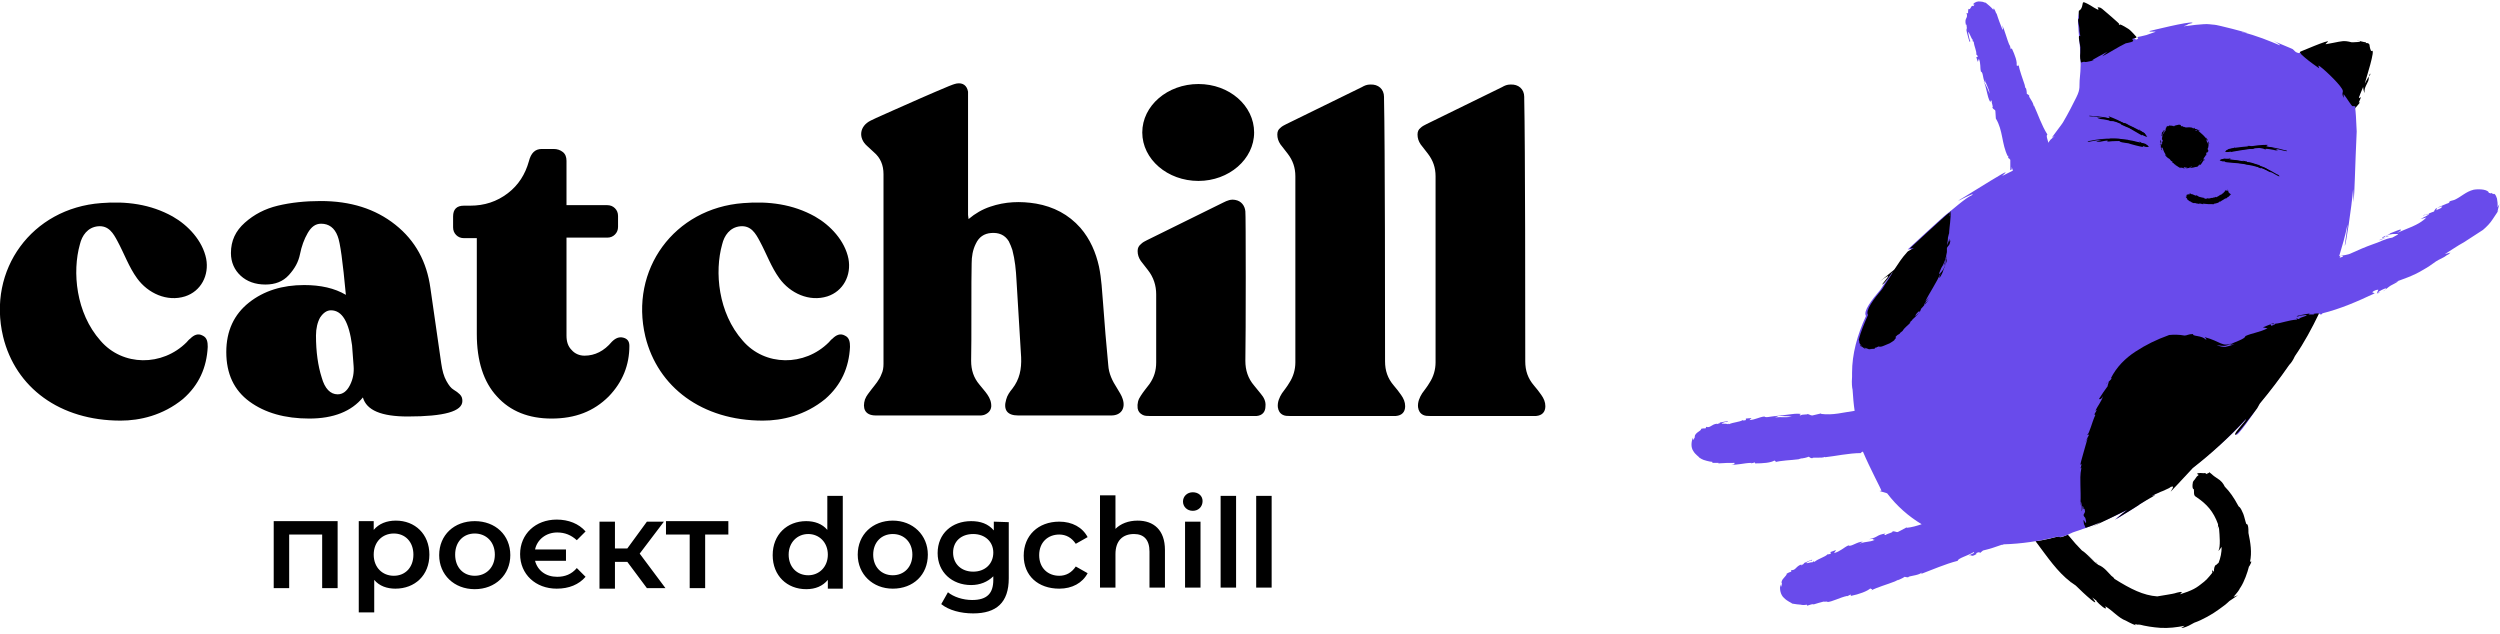 <svg width="485" height="123" viewBox="0 0 485 123" fill="none" xmlns="http://www.w3.org/2000/svg">
<g clip-path="url(#clip0_34_13230)">
<path d="M148 81.6C136.2 81.6 127.6 75.1 125.2 65.3C122.1 52.3 130.8 40.4 144.2 39.4C149.1 39 153.8 39.6 158.1 42C161.1 43.7 163.9 46.7 164.6 50.2C165.2 53.4 163.6 56.5 160.5 57.5C157 58.6 153.3 56.9 151.2 54C149.6 51.8 148.7 49.2 147.4 46.8C146.6 45.3 145.7 43.7 143.6 43.9C141.6 44.1 140.5 45.7 140.1 47.4C138.6 52.7 139.3 60.7 144.1 66.1C148.4 71.1 156.1 71.1 160.8 66.4C161 66.2 161.2 65.9 161.5 65.7C162.2 65 163 64.6 163.9 65.1C164.8 65.5 164.9 66.4 164.9 67.3C164.7 71.3 163.2 74.7 160.1 77.4C156.2 80.6 151.7 81.6 148 81.6ZM107 81.2C102.6 81.2 99 79.8 96.4 76.9C93.8 74.1 92.5 70 92.5 64.8V46.2H90C89.4 46.2 88.9 46 88.5 45.6C88.1 45.2 87.9 44.7 87.9 44.1V42C87.9 40.6 88.6 39.9 90 39.9H91.2C94 39.9 96.4 39.1 98.5 37.5C100.6 35.9 101.9 33.8 102.6 31.3C103 29.7 103.8 28.9 105.1 28.9H107.4C108.1 28.9 108.7 29.1 109.2 29.5C109.7 29.9 109.9 30.5 109.9 31.2V39.8H117.8C118.4 39.8 118.9 40 119.3 40.4C119.7 40.8 119.9 41.3 119.9 41.9V44C119.9 44.6 119.7 45.1 119.3 45.5C118.9 45.9 118.4 46.1 117.8 46.1H109.9V65.1C109.9 66.3 110.2 67.2 110.9 67.9C111.5 68.6 112.4 69 113.4 69C115.4 69 117.2 68.1 118.7 66.3C119.4 65.6 120.1 65.3 120.9 65.5C121.7 65.7 122.1 66.2 122.1 67.1C122.1 70.8 120.8 74.1 118.1 76.9C115.2 79.8 111.6 81.2 107 81.2ZM85.6 70.5C85.8 71.9 86.1 73 86.6 73.9C87.1 74.8 87.5 75.3 88 75.6C88.5 75.9 88.9 76.2 89.2 76.5C89.6 76.9 89.7 77.3 89.7 77.8C89.7 79.8 86.2 80.8 79.1 80.8C74 80.8 71.1 79.6 70.4 77.1C68.2 79.8 64.7 81.2 60 81.2C55.3 81.2 51.4 80.1 48.4 77.9C45.4 75.7 43.9 72.5 43.9 68.3C43.9 64.2 45.4 61 48.3 58.7C51.2 56.4 54.8 55.3 59 55.3C62.2 55.3 64.9 55.9 67.1 57.2C66.5 50.8 66 47 65.5 45.8C64.9 44.2 63.8 43.4 62.3 43.4C61.2 43.4 60.4 44 59.7 45.2C59 46.4 58.5 47.8 58.2 49.3C57.9 50.8 57.2 52.1 56 53.4C54.9 54.6 53.4 55.2 51.5 55.2C49.5 55.2 47.9 54.6 46.7 53.5C45.5 52.4 44.8 50.9 44.8 49.1C44.8 46.7 45.7 44.8 47.5 43.2C49.3 41.6 51.4 40.5 53.9 39.9C56.4 39.3 59.2 39 62.2 39C68 39 72.8 40.5 76.7 43.6C80.6 46.7 82.8 50.8 83.5 55.9L85.6 70.5ZM65.5 76.5C66.5 76.5 67.3 75.9 67.9 74.7C68.5 73.5 68.7 72.3 68.6 71L68.3 67C67.7 62.5 66.4 60.2 64.2 60.2C63.4 60.2 62.7 60.7 62.1 61.6C61.6 62.5 61.3 63.7 61.3 65.1C61.3 68.3 61.7 71 62.4 73.2C63 75.4 64.1 76.5 65.5 76.5ZM23.4 81.6C11.6 81.6 3 75.2 0.6 65.3C-2.5 52.3 6.2 40.4 19.6 39.4C24.5 39 29.2 39.6 33.5 42C36.5 43.7 39.3 46.7 40 50.2C40.6 53.4 39 56.5 35.9 57.5C32.4 58.6 28.7 56.9 26.6 54C25 51.8 24.1 49.2 22.8 46.8C22 45.3 21.1 43.7 19 43.9C17 44.1 15.9 45.7 15.5 47.4C14 52.7 14.7 60.7 19.5 66.1C23.8 71.1 31.5 71.1 36.2 66.4C36.4 66.2 36.6 65.9 36.9 65.7C37.6 65 38.4 64.6 39.3 65.1C40.2 65.5 40.3 66.4 40.3 67.3C40.1 71.3 38.6 74.7 35.5 77.4C31.6 80.6 27.1 81.6 23.4 81.6ZM187.9 42.5C189.2 41.4 190.6 40.6 192.1 40.1C195 39.1 198 39 201 39.5C204.4 40.1 207.3 41.6 209.6 44.2C211.5 46.4 212.6 49 213.2 51.7C213.7 54.1 213.8 56.5 214 58.9C214.3 62.9 214.6 66.8 215 70.8C215.1 72.5 215.8 73.9 216.7 75.3C217.1 76 217.6 76.7 217.8 77.4C218.4 79.2 217.5 80.6 215.6 80.6C209.6 80.6 203.5 80.6 197.5 80.6C195.4 80.6 194.6 79.5 195.2 77.5C195.4 76.7 195.9 76 196.4 75.4C197.8 73.6 198.2 71.6 198.1 69.3C197.8 64.3 197.5 59.3 197.2 54.4C197.1 52.4 196.9 50.4 196.4 48.5C196.2 47.9 196 47.4 195.7 46.8C194.9 45.5 193.7 45.1 192.3 45.2C190.9 45.3 189.9 46 189.3 47.3C188.7 48.5 188.5 49.8 188.5 51.1C188.4 53.8 188.5 66.4 188.4 70C188.4 71.8 188.9 73.3 190 74.6C191 75.9 192.4 77.1 192.3 78.9C192.2 79.7 191.7 80.2 190.9 80.5C190.5 80.6 190.4 80.6 190.2 80.6C183.6 80.6 176.9 80.6 170.3 80.6H169.9C167.7 80.6 167.3 79.1 167.8 77.5C168.1 76.7 168.6 76.2 169.1 75.5C169.8 74.6 170.6 73.7 171 72.6C171.3 72 171.4 71.3 171.4 70.6C171.4 70.1 171.4 69.6 171.4 69.1C171.4 57.3 171.4 45.5 171.4 33.8C171.4 32 170.8 30.6 169.5 29.5C169.1 29.1 168.6 28.7 168.2 28.3C166.5 26.8 166.7 24.5 168.9 23.4C170.3 22.7 171.8 22.1 173.3 21.4C176.9 19.8 180.5 18.2 184.1 16.7C184.6 16.5 185.1 16.3 185.6 16.2C186.8 16 187.6 16.6 187.8 17.8C187.8 18.1 187.8 18.4 187.8 18.7C187.8 26.4 187.8 34 187.8 41.7L187.9 42.5ZM243.3 25.7C243.3 30.9 238.4 35.1 232.5 35.1C226.5 35.1 221.6 30.9 221.6 25.7C221.6 20.5 226.5 16.3 232.5 16.3C238.5 16.3 243.3 20.5 243.3 25.7ZM241.6 70C241.6 71.8 242.1 73.4 243.3 74.8C243.7 75.3 244.2 75.9 244.6 76.4C245.2 77.1 245.6 77.9 245.5 78.8C245.5 79.9 244.9 80.6 243.8 80.7C243.6 80.7 243.4 80.7 243.3 80.7C236.5 80.7 229.8 80.7 223 80.7C222.6 80.7 222.1 80.7 221.7 80.5C221.1 80.2 220.8 79.8 220.7 79.2C220.6 78.3 220.8 77.5 221.3 76.8C221.8 76 222.4 75.3 223 74.5C223.9 73.2 224.3 71.9 224.3 70.3C224.3 65.9 224.3 61.5 224.3 57.1C224.3 55.4 223.8 53.8 222.7 52.4C222.2 51.8 221.8 51.2 221.3 50.6C220.9 50 220.7 49.4 220.7 48.7C220.7 48.1 220.9 47.7 221.4 47.3C221.7 47 222.1 46.8 222.5 46.6C227.4 44.2 232.4 41.7 237.3 39.3C238.1 38.9 238.8 38.6 239.7 38.8C240.8 39 241.5 39.9 241.6 41C241.7 41.2 241.7 65.3 241.6 70ZM268.7 70.1C268.7 71.9 269.2 73.4 270.4 74.8C270.9 75.4 271.4 76 271.8 76.6C272.3 77.3 272.6 78 272.6 78.8C272.6 79.9 272 80.6 270.8 80.7C270.6 80.7 270.5 80.7 270.3 80.7C263.6 80.7 256.9 80.7 250.2 80.7C249.8 80.7 249.3 80.7 248.9 80.5C248.3 80.2 248 79.7 247.9 79C247.8 78 248.2 77.1 248.7 76.3C249.2 75.6 249.7 75 250.1 74.3C250.9 73.1 251.3 71.7 251.3 70.3C251.3 58.3 251.3 46.2 251.3 34.2C251.3 32.5 250.8 31.1 249.8 29.8C249.3 29.2 248.9 28.6 248.4 28C248 27.4 247.8 26.8 247.8 26.1C247.8 25.5 248 25.1 248.4 24.8C248.7 24.5 249.1 24.3 249.5 24.1C254.4 21.7 259.3 19.3 264.2 16.9C264.7 16.6 265.2 16.4 265.8 16.4C267.4 16.3 268.5 17.3 268.5 18.8C268.5 18.9 268.5 19 268.5 19.1C268.7 27.8 268.7 61.7 268.7 70.1ZM295.9 70.1C295.9 71.9 296.4 73.4 297.6 74.8C298.1 75.4 298.6 76 299 76.6C299.5 77.3 299.8 78 299.8 78.8C299.8 79.9 299.2 80.6 298 80.7C297.8 80.7 297.7 80.7 297.5 80.7C290.8 80.7 284.1 80.7 277.4 80.7C277 80.7 276.5 80.7 276.1 80.5C275.5 80.2 275.2 79.7 275.1 79C275 78 275.4 77.1 275.9 76.3C276.4 75.6 276.9 75 277.3 74.3C278.1 73.1 278.5 71.7 278.5 70.3C278.5 58.3 278.5 46.2 278.5 34.2C278.5 32.5 278 31.1 277 29.8C276.5 29.2 276.1 28.6 275.6 28C275.2 27.4 275 26.8 275 26.1C275 25.5 275.2 25.1 275.6 24.8C275.9 24.5 276.3 24.3 276.7 24.1C281.6 21.7 286.5 19.3 291.4 16.9C291.9 16.6 292.4 16.4 293 16.4C294.6 16.3 295.7 17.3 295.7 18.8C295.7 18.9 295.7 19 295.7 19.1C295.9 27.8 295.9 61.7 295.9 70.1Z" fill="black"/>
<path fill-rule="evenodd" clip-rule="evenodd" d="M401.2 103.7C401.2 103.8 401.3 103.9 401.3 103.9L401.4 104C402.2 105 403.1 106 403.9 106.8C404.6 107.2 405.7 108.4 406.4 109C406.9 109.4 407 109.2 406.8 109.2C406.2 109 405.4 108.1 404.8 107.7C405.6 108.3 406.2 109 407.1 109.6C408.2 110 409 111.1 409.6 111.7C409.9 111.9 410.1 112.1 410.2 112.3C413.4 114.3 415.8 115.5 418.5 115.7C419.7 115.5 421.6 115.2 421.9 115.1C422.2 115 423.9 114.5 423 115.2C422.9 115.3 422.9 115.3 422.9 115.3C423.2 115.2 423.5 115.1 423.8 115C424.2 114.9 424.6 114.7 425.1 114.5C425.8 114.2 426.4 113.8 426.9 113.4C428 112.6 428.4 112.1 429.2 111.1C429.1 110.8 429.2 110.5 429.3 110.7C429.3 110.8 429.3 110.8 429.4 110.9L429.5 110.8C429.5 110.4 429.6 109.7 429.9 109.6C430 109.6 430.1 109.4 430.4 109.2C430.8 108.2 431 107.2 431 106.1C430.9 106.2 430.3 107.1 430.4 106.8C430.8 106 430.6 103.8 430.5 102.6C430.5 102.5 430.4 102.3 430.4 102.2L430.3 102.1C430.3 102.3 430.1 102.5 430.2 102.5C430.2 102.4 430.3 102.3 430.3 102.1C430.3 102 430.3 101.9 430.3 101.7C429.4 99.2 428.1 97.8 426.2 96.5L425.9 96.3C425.5 96 425.7 95.3 425.6 94.9C425.3 94.9 425.3 94.1 425.4 93.7C425.4 93.3 425.8 93.1 426 92.7C426.1 92.5 426.3 92.3 426.5 92.2C426.5 92.1 426.5 92.1 426.5 92.1C425.8 91.8 426.7 91.7 427.5 91.8C427.9 91.7 427.9 91.9 428.2 92C428 91.8 428.5 91.9 428.6 91.6C429.5 92.3 429.1 92.1 430 92.7C431 93.3 431.3 93.8 431.6 94.4C432.6 95.4 433.4 96.6 434.1 97.9C434.2 98.1 434.3 98.3 434.5 98.4C434.7 98.6 435 99.2 435.2 99.7C435.4 100.2 435.6 101.2 435.8 101.7C435.9 101.6 436 101.7 436.1 102C436.2 102.4 436.2 102.9 436.2 103.4C436.6 105.3 436.9 107.2 436.5 109C436.8 108.8 436.9 108.9 436.4 109.8L436.3 109.9C436 111.1 435.4 112.8 434.7 113.9C434.6 114 434.5 114.2 434.4 114.4C434.1 114.9 433.7 115.3 433.3 115.8C434.3 115.5 434.8 115 432.8 116.4L432.5 116.6C431.9 117.2 431.2 117.7 430.5 118.2C429.3 119.1 427.2 120.3 425.7 120.8C425 121.2 424.3 121.6 423.5 121.8C422.9 121.9 423.3 121.8 423.8 121.4C422.3 121.7 420.7 121.9 419.1 121.8C417.7 121.7 416.3 121.5 414.8 121.1C414.6 121.1 415.3 121.3 415.3 121.3C414.1 121.1 413.9 120.9 414.4 121.3C414.2 121.3 413.3 120.9 412.4 120.4C411 119.9 409.8 118.4 408.4 117.6C409.1 118.9 407 117 406.8 116.7C406.8 116.7 406.7 116.6 406.7 116.5L406.4 116.3L405.9 115.9C407.9 118.5 404.2 115.1 402.7 113.6C402.4 113.4 402 113.1 401.7 112.9C401.7 113.1 401.8 113.4 401.7 113V112.9C399.1 110.9 397.3 108.2 394.9 105C396.5 104.8 398 104.4 399.6 104C399.4 104.4 400.1 104.2 401.2 103.7ZM430 102.3V102.1C430 102.2 430 102.2 430 102.3Z" fill="black"/>
<path d="M388.3 105.7C387.2 106.1 386 106.5 384.7 106.8L384.1 107.3L384 107.1C383.1 107.3 383.5 107.4 383.4 107.6C383.4 107.6 383.4 107.6 383.4 107.5C382.3 108.2 382.6 107.5 382 107.8C382.2 107.5 383.3 107.3 382.9 107.1C381.8 107.8 379.8 108.3 379.8 108.8C377.4 109.4 374.7 110.6 372.8 111.3C372.5 111.3 372.9 111.2 372.8 111.1C372.1 111.7 370.2 111.7 370.2 112C369.8 112 369.6 111.9 369.5 111.9C369.1 112.2 368.5 112.4 367.9 112.7L368.3 112.5H368.2L367.6 112.8C366.1 113.4 364.2 113.9 362.9 114.6C363.7 114.2 362.6 114.3 362.9 114.1C362.3 114.7 360.6 115.3 359.1 115.6C359.1 115.5 358.9 115.5 359.1 115.3L358.3 115.7L358.4 115.6C356.9 115.9 355.4 116.8 354.4 116.8C355 116.6 353.7 116.8 353.8 116.7C352.7 117 353 116.9 351.7 117.3C351.8 117.3 351.8 117.2 351.8 117.2C351.4 117.2 351 117.4 350.6 117.5L350.5 117.3C350.1 117.4 349.7 117.4 349.3 117.3C348.9 117.3 348.4 117.2 347.7 117.1C347.5 116.9 346.8 116.7 346.1 116C345.4 115.4 345.2 114.2 345.4 113.5C345.5 113 345.4 114.7 345.7 113.2C345.5 113 345.7 112.5 346 112.2C346.3 111.8 346.7 111.5 346.6 111.3C346.9 111.1 347.2 111 347.5 110.9V110.6C348.4 110.7 348.4 109.8 349.5 109.5C349.5 109.6 349.4 109.6 349.4 109.7C349.7 109.5 350.4 109.2 349.8 109.3C350.4 109.1 352.1 108.2 351.4 108.8C351.4 108.6 350.7 109 350.4 109.2C350.5 109.4 351.3 109 351.6 109.1C351.6 109.1 351.7 109 351.8 108.9L352 109C352.9 108.3 354 108.1 354.6 107.5C354.7 107.6 354.9 107.5 355.2 107.4L355.1 107.1L356.2 106.7L355.8 107.3C357 107 357.7 106.2 358.6 105.8C359 106.2 360.4 105 361.4 105.1L360.7 105.5C362.3 104.9 362.4 105.3 363.8 104.7C362.5 104.9 364.6 104.4 362.6 104.6C364.5 104.2 363.9 103.8 365.8 103.5C365.7 103.6 365.3 103.8 365.8 103.8C366.1 103.5 367.4 103.3 367.1 103.1C367.7 103 367.8 103.3 368.2 103.2L369.9 102.3V102.4C370.9 102.3 371.9 102 372.8 101.7C370.3 100.2 368 98.2 366.1 95.7C364.2 95.1 364.5 95.3 365 95.2C365 95 362.8 90.9 361.4 87.6C361.2 87.7 361 87.8 361 87.9C358.7 87.9 356 88.5 354.1 88.7C353.8 88.6 354.3 88.6 354.1 88.6C353.4 89 351.6 88.6 351.6 88.9C351.2 88.9 351.1 88.7 350.9 88.6C350.4 88.8 349.9 88.9 349.2 89L349.6 88.9H349.5L348.9 89.1C347.4 89.3 345.6 89.3 344.2 89.7C345 89.5 344 89.4 344.3 89.3C343.6 89.8 341.9 89.9 340.5 89.9C340.5 89.8 340.4 89.7 340.5 89.7L339.7 89.9L339.8 89.8C338.4 89.8 336.8 90.3 335.9 90.1C336.5 90.1 336.5 90 336.5 89.8C335.5 89.8 334.5 89.8 333.3 89.9C333.4 89.9 333.4 89.8 333.4 89.8C333 89.8 332.6 89.8 332.2 89.8V89.6C331.9 89.6 331.5 89.5 331.1 89.4C330.7 89.3 330.3 89.2 329.7 88.8C329.6 88.6 328.9 88.2 328.5 87.5C328 86.8 328.1 85.7 328.4 85C328.6 84.5 328.2 86.1 328.8 84.8C328.7 84.6 328.9 84.2 329.3 83.9C329.7 83.6 330.1 83.4 330 83.2C330.3 83.1 330.6 83.1 330.9 83.1L331 82.8C331.8 83.1 332 82.3 333.1 82.2C333.1 82.3 333 82.3 333 82.3C333.3 82.2 334.1 82 333.5 82C334.1 81.9 335.8 81.5 335 81.9C335 81.7 334.3 82 334 82.1C334.1 82.3 334.9 82.1 335.1 82.3C335.1 82.3 335.2 82.2 335.3 82.2L335.4 82.3C336.3 81.9 337.4 81.9 338.1 81.5C338.2 81.6 338.3 81.6 338.7 81.5V81.2L339.8 81.1L339.4 81.5C340.6 81.4 341.3 80.9 342.3 80.8C342.6 81.2 344.2 80.5 345 80.8L344.3 81C345.9 80.8 346.2 81.1 347.6 80.8C346.3 80.7 346.3 80.8 344.5 80.6C346.4 80.7 347.7 80.1 349.4 80.3C349.3 80.4 348.9 80.5 349.3 80.6C349.6 80.3 350.9 80.5 350.6 80.3C351.1 80.4 351.2 80.6 351.6 80.6L353.3 80.2V80.3C355.6 80.6 357.6 80 359.8 79.7C359.6 78.4 359.5 77.1 359.4 75.6C359.3 75.2 359.2 74.4 359.3 73.1C359.3 72.8 359.3 72.6 359.3 72.3C359.3 68.7 360.3 65 362 61.3C361.4 60.4 363.1 58.2 364.8 56.2C366.5 53.5 368.6 50.8 370.9 48.3C370.7 48.3 370.4 48.4 370.1 48.4C370.1 48.4 377.1 41.9 377.7 41.5C378.3 41.1 381.4 38.3 382.5 37.9C383.8 36.9 378.8 39.6 380.1 38.8C380.5 38.6 386.2 35 388.3 33.8C390.1 32.8 388.2 34.2 388.5 34.1C388.6 34.1 388.6 34 388.7 34C389.3 33.7 389.9 33.4 390.5 33.1C390.4 32.9 390.4 32.6 390.2 32.4C390.4 32.8 390.2 33 390 33V31C389.9 31 389.6 30.3 389.6 30.9V30.2L389.5 30.3C388.3 27.9 388.6 25.3 387.2 23V23.1L387.1 21.5C387 21.2 386.7 21.3 386.5 20.8C386.8 20.9 386.3 19.9 386.4 19.6C386.2 19.3 386.2 19.7 386.1 19.8C385.4 18.5 385.5 17.2 384.8 15.7C385.6 17.1 385.6 17.2 386 18.2C385.8 16.9 385.4 16.8 385.1 15.4L385.2 16.1C384.6 15.5 384.8 14 384.3 13.9C384.1 13.1 384.3 12.3 383.9 11.4L383.7 12L383.4 11.1L383.7 11C383.6 10.7 383.5 10.6 383.4 10.6C383.5 9.9 383 9.1 382.9 8.1L382.7 8C382.7 7.9 382.7 7.7 382.7 7.7C382.4 7.5 382.1 6.3 381.8 6.2C381.9 6.7 382.1 7.9 382.2 7.8C382.3 9.2 381.5 6.2 381.4 5.4C381.8 6.4 381.5 5.2 381.5 4.8C381.4 4.7 381.4 4.8 381.4 4.9C381 3.3 381.9 3.7 381.5 2.5L381.8 2.6C381.8 2.3 381.8 2 381.9 1.7C382.3 2.1 382.4 0.8 382.8 1.2C383.4 0.6 382.6 1 382.8 0.8C383.1 0.4 383.7 0.2 384.2 0.3C384.8 0.3 385.1 0.6 385.2 0.5C385.8 1 386.3 1.4 386.7 1.9L386.8 1.6C387 1.9 387.2 2.4 387.3 2.7C387.3 2.7 387.3 2.6 387.3 2.5C387.7 3.8 388.1 4.8 388.5 5.8C388.6 5.6 388.6 5.5 388.4 4.9C388.9 5.7 389.3 7.6 389.9 8.9V8.7L390.1 9.6C390.1 9.4 390.2 9.5 390.3 9.4C390.9 10.7 391.4 12 391.2 12.8C391.2 12.4 391.6 13.2 391.6 12.5C391.8 13.8 392.4 15.2 392.8 16.5L392.9 17.1H393L392.9 16.7C393.1 17.2 393.2 17.7 393.2 18.2C393.3 18.3 393.5 18.3 393.7 18.6C393.4 18.7 394.6 19.9 394.5 20.6C394.6 20.6 394.4 20.3 394.6 20.5C395.3 22 396.1 24.4 397.2 26.1C396.9 26.3 397.2 27 397.4 27.7C397.5 27.5 397.6 27.3 397.8 27.1C397.9 27 399.3 25.8 398.1 26.7C397.9 26.8 400.2 23.9 400.3 23.6C401.3 21.9 402.1 20.3 402.8 18.9C403.7 17.1 403.3 16.8 403.5 15C404.2 8.7 402 2.5 404 1.7C405.3 1.2 408.2 2.8 414.4 7.7C414.5 7.6 414.7 7.6 414.8 7.5C414.5 7 414.6 7.3 416.4 6.8C417 6.6 417.5 6.4 418.1 6.2C418.6 6 416.5 6.3 417.1 6C417.1 6 424.7 4.1 425.3 4.4C425.5 4.5 425 4.5 424.5 4.7C424.3 4.8 424.3 4.9 423.9 5C422.9 5.3 425.4 4.8 427.4 4.7C428.4 4.6 429.2 4.8 429.6 4.8C430.1 4.8 436.3 6.4 435.9 6.4C435.6 6.4 434.9 6.1 434.9 6.2C437.8 6.9 440.4 8 442.3 8.8C442.3 8.3 438.2 6.8 444.5 9.4C444.9 9.5 445.1 9.9 445.4 10.1C445.8 10.3 446 10.3 446 10.3C451.8 7.9 455.2 9.1 457.9 9.4C460.5 9.7 457.8 18.8 456.9 20.9C457 21.6 457.1 23 457.2 25.5C457.2 25.9 457.1 27.8 457 30.2C456.9 32.1 456.8 37.3 456.6 39.2C456.6 39.5 456.5 36.5 456.5 36.7C456.2 40.3 455.1 47.5 454.9 47.7C454.8 47.8 455.5 43.7 455.4 43.6C455 45.7 454.4 47.7 453.8 49.7C454.6 49.5 455.4 49.5 456.2 49.1C457.5 48.5 458.9 47.9 460.3 47.4C461.6 47 462.7 46.3 464.1 46.1C464.5 45.9 464.8 45.7 465.2 45.5C465.2 45.4 465.2 45.4 465.1 45.4C464.3 45.4 464 45.3 462.7 45.8C462.6 46.1 463.8 45.6 463.4 45.8C462.9 46 462 46.6 461.5 46.6L463 46C462.8 45.7 462.4 46.2 462.1 46.2C462.3 45.8 463.2 45.7 463.7 45.3H463.6C464.7 44.9 464.5 44.9 465.7 44.5C465.9 44.8 465.4 44.9 465 45.2C466.7 44.4 469.3 43.7 470.7 42.2L469.6 42.5C470.2 42.1 471.4 41.7 471.2 41.4C470.6 41.9 470.7 41.5 470.3 41.7V41.8C470.2 41.8 469.9 41.9 470.1 41.8C470.7 41.7 471.6 41.2 472.3 41C472 41.1 472.5 40.6 472.5 40.5C473.1 40.2 472.6 40.7 472.6 40.8C472.9 40.6 473.5 40.5 473.7 40.2C474.1 39.8 473.1 40.3 472.8 40.3L474.7 39.5H474.6C474.8 39.5 475.1 39.4 475.2 39.2C475.3 39 475.1 39.1 474.9 39.2C475.3 39 475.7 38.9 476.1 38.8C477.5 38.2 478.3 37.2 479.9 36.8C480.5 36.7 481.2 36.7 481.8 36.8C482.4 36.9 482.9 37.2 482.8 37.4C483.1 37.5 483.4 37.6 483.3 37.4C483.7 37.7 483.7 37.7 483.8 37.6C483.8 37.6 484.1 37.5 484.4 38.5V38.4C484.5 39 484.6 39.7 484.5 40.2C484.6 40 484.8 39.8 484.9 39.6C484.7 40.1 484.7 40.3 484.5 41.1C484.6 41 484.7 40.8 484.8 40.7C484.4 41.3 484 41.9 483.6 42.5C483.1 43.3 482.4 44 481.7 44.6L478 47C476.7 47.7 475.6 48.5 474.3 49.3C474.7 49.2 475 49.1 475.4 49C475.2 49.2 475 49.4 474.7 49.5C474.1 50 473.2 50.3 472.6 50.7C471.8 51.3 470.9 51.9 470 52.4C468.2 53.5 466.1 54.2 464.1 54.9C464.5 54.8 464.9 54.6 465.3 54.5C464.9 54.9 464.3 55.1 463.8 55.4C463.3 55.7 462.8 56.2 462.3 56.5C462.6 56.4 462.8 56.2 462.9 55.9C462.3 56.1 461.7 56.4 461.2 56.8C461.4 56.8 461.6 56.7 461.7 56.7C461.5 56.9 461.3 56.9 461.1 56.9C461.2 56.7 461.3 56.4 461.4 56.2C461 56.2 460.5 56.4 460.2 56.7C460.4 56.8 460.5 56.8 460.7 56.9C457.3 58.5 454.1 59.9 450.5 60.8C450.6 61 450.2 61 450.1 61C450 60.9 449.9 60.8 449.8 60.8C448.4 63.7 446.8 66.5 445.1 69.1C444.7 69.8 444.3 70.4 444 70.8C442.2 73.4 440.3 75.9 438.3 78.3C438.1 78.6 437.9 78.9 437.8 79.2C437.5 79.8 433.9 85 433.8 84.3C433.8 83.7 436.2 81.3 436 81.1C432.8 84.6 428.9 87.9 425.3 90.8C423.9 92.3 422.3 94.1 420.5 94.3C419.5 95 418.4 95.7 417.3 96.3C417.2 96.4 417 96.5 416.8 96.7C416.7 96.8 414.2 98.4 414.1 98.5C412.1 99.8 410.1 101 410.3 100.8C411.4 99.9 412.1 99.3 412.5 99C409 100.8 405.5 102.2 402.1 103.3C400.7 104 399.5 104.4 399.2 104.1C395.6 105 392.1 105.5 388.7 105.6C388.6 105.7 388.4 105.7 388.3 105.7ZM454 49.7L453.9 50C454.1 49.9 454.3 49.9 454.5 49.8C454.6 49.6 454.3 49.6 454 49.7Z" fill="#694BEB"/>
<path d="M426.5 39.3L426.8 39.4C426.6 39.3 426.5 39.3 426.5 39.3ZM425 37.6C425 37.6 424.8 37.5 424.7 37.5C424.8 37.5 425.1 37.5 425 37.6ZM428.4 38.5H428.6C428.6 38.5 428.5 38.5 428.4 38.5ZM428.3 38.5C428.2 38.5 428.1 38.5 428.1 38.5C428 38.5 428.2 38.5 428.3 38.5ZM429.7 38.3L429.5 38.4C429.5 38.3 429.6 38.3 429.7 38.3ZM430.8 37.7C430.7 37.7 430.8 37.7 430.9 37.6C430.8 37.7 430.8 37.7 430.9 37.6L430.8 37.7ZM431.5 37.3C431.4 37.3 431.4 37.3 431.5 37.3ZM432.3 37C432.3 37.1 432.3 37.1 432.3 37C432.2 37 432.1 37 432 37H431.9H431.8C431.8 37 431.8 37 431.9 36.9C432 36.9 432.1 36.9 432.1 36.9C431.8 36.9 432.3 36.9 432.1 36.8H432.2C432.2 37 432.3 37 432.3 37C432.2 36.9 432 36.9 432.1 36.9C432.2 36.9 432.2 36.9 432.3 36.9C432.1 36.8 431.9 36.9 431.7 36.9H431.8C431.7 37 431.7 36.9 431.6 37H431.7H431.8L431.6 37.1C431.5 37.2 431.6 37.1 431.6 37.2C431.5 37.2 431.4 37.4 431.3 37.4H431.4C431.3 37.5 431.2 37.5 431.1 37.6C431 37.7 430.9 37.8 430.8 37.8C430.7 37.8 430.7 37.9 430.6 37.9C430.6 37.9 430.5 37.9 430.4 38C430.5 38 430.5 38 430.5 38C430.4 38.1 430.4 38 430.2 38.1C430.1 38.1 430.3 38.1 430.3 38.1C430.1 38.2 429.9 38.3 429.8 38.3L429.9 38.2C429.8 38.2 429.8 38.2 429.8 38.2C429.6 38.3 429.4 38.3 429.2 38.4H429.3C429.2 38.4 429.2 38.4 429 38.4C428.9 38.4 428.9 38.4 428.9 38.4C428.9 38.5 428.5 38.5 428.4 38.5C428.3 38.5 428.1 38.4 428 38.5C427.9 38.5 428.1 38.5 428.1 38.6C428 38.6 428 38.6 427.8 38.6C427.8 38.6 428.1 38.6 427.8 38.5H427.9C428 38.5 427.9 38.5 427.8 38.5C427.7 38.5 427.6 38.5 427.5 38.4C427.5 38.4 427.6 38.4 427.7 38.4C427.5 38.4 427.2 38.3 427.1 38.3C426.9 38.2 426.9 38.3 426.8 38.2C426.7 38.2 426.8 38.2 426.7 38.2C426.5 38.1 426.6 38.2 426.5 38.1C426.3 38 426.2 37.9 426 37.8L426.1 37.9H426C426 37.9 426.1 37.9 426.1 38C425.9 37.9 425.5 37.8 425.3 37.7C425.4 37.7 425.2 37.6 425.4 37.7C425.4 37.7 425.5 37.7 425.6 37.8C425.5 37.7 425.1 37.7 425 37.6H424.9C424.8 37.6 424.7 37.6 424.6 37.6C424.7 37.6 424.9 37.7 425 37.7C425.1 37.7 424.9 37.7 425 37.7C424.8 37.6 424.9 37.7 424.7 37.7C424.8 37.7 424.5 37.7 424.5 37.7C424.4 37.7 424.3 37.8 424.2 37.8C424.1 37.9 424 38.2 424.1 38.4C424.1 38.3 424.1 38.2 424.1 38.2C424.1 38.3 424.1 38.4 424.2 38.4C424.2 38.1 424.1 38.3 424.1 38C424.1 37.9 424.2 37.9 424.3 37.8L424.2 37.9C424.2 37.9 424.2 37.9 424.2 38C424.2 38 424.2 38 424.2 38.1V38.2C424.2 38.2 424.2 38.2 424.2 38.3C424.2 38.4 424.2 38.5 424.3 38.5C424.3 38.6 424.3 38.6 424.4 38.7L424.3 38.6C424.4 38.8 424.3 38.7 424.4 38.8V38.7C424.5 38.8 424.5 38.8 424.5 38.9V38.8L424.6 38.9C424.6 38.9 424.6 38.9 424.7 39C424.9 39.1 424.8 39 424.9 39.1C424.9 39.1 424.9 39.1 425 39.1C425 39.1 425.2 39.3 425.3 39.3L425.5 39.4C425.5 39.4 425.5 39.4 425.6 39.4C425.7 39.4 425.5 39.3 425.7 39.4H425.8H425.9C426 39.4 426.1 39.5 426.3 39.5H426.4L426.7 39.6C426.7 39.6 426.5 39.5 426.6 39.5C426.7 39.5 426.7 39.5 426.8 39.5H426.9C427 39.5 427.2 39.6 427.3 39.6C427.2 39.6 427.3 39.6 427.2 39.6C427.2 39.6 427.4 39.6 427.5 39.6L427.3 39.5C427.6 39.5 428.1 39.6 428.4 39.6C428.3 39.6 428.2 39.6 428.2 39.6C428.4 39.6 428.4 39.6 428.6 39.6C428.7 39.6 428.9 39.6 428.9 39.6H428.7C428.8 39.6 428.9 39.6 429 39.6C428.9 39.6 428.7 39.6 428.6 39.6C428.5 39.6 428.7 39.6 428.7 39.6C428.5 39.6 428.4 39.6 428.3 39.6C428.4 39.6 428.4 39.6 428.5 39.6C428.6 39.6 428.8 39.6 429.1 39.6H429.2C429.3 39.6 429.3 39.7 429.5 39.6C429.4 39.6 429.4 39.6 429.3 39.6C429.4 39.6 429.5 39.6 429.6 39.5C429.7 39.5 429.7 39.5 429.8 39.5H429.7C430 39.4 430.2 39.4 430.4 39.3C430.5 39.3 430.2 39.4 430.3 39.3C430.4 39.3 430.5 39.2 430.5 39.2L430.6 39.1H430.7H430.8C430.8 39.1 430.8 39.1 430.9 39C431.1 38.9 431.2 38.8 431.4 38.7C431.5 38.6 431.6 38.6 431.7 38.5C431.7 38.5 431.7 38.5 431.8 38.5C431.9 38.5 431.9 38.5 432 38.4C432.1 38.3 432.2 38.2 432.3 38.2C432.3 38.2 432.3 38.2 432.4 38.1C432.4 38.1 432.4 38.1 432.5 38L432.6 37.9C432.7 37.8 432.8 37.7 432.8 37.7C432.2 37.3 432.3 37.2 432.3 37Z" fill="black"/>
<path d="M419.3 28.2C419.3 28.1 419.3 28.1 419.3 28C419.3 27.9 419.3 27.7 419.3 27.6C419.1 27.8 419.2 28.1 419.3 28.2ZM419.1 28.1V27.9L419 28L419.1 28.1ZM424.4 32.5C424.2 32.5 424 32.5 423.9 32.4C423.9 32.5 424.3 32.6 424.4 32.5ZM424.8 32.5C424.8 32.4 425.1 32.4 425.2 32.4V32.3C425.1 32.3 425 32.4 424.9 32.4H424.8V32.5ZM427.1 31.1C427.1 31 427 31.1 427 31.2C426.9 31.3 426.9 31.4 426.8 31.5C426.9 31.5 427 31.2 427.1 31.1ZM425.7 25.2C425.8 25.2 425.9 25.2 426 25.3H425.8C426 25.3 426.1 25.4 426.3 25.4C426.1 25.2 425.8 25.2 425.7 25.2ZM425.7 25.1C425.5 25.1 425.4 25 425.2 25C425.3 25 425.5 25.1 425.7 25.1ZM426.1 25.4H426.2C426.2 25.5 426.1 25.4 426.1 25.4ZM419.7 25.5C419.8 25.3 419.9 25.2 420 25.2C419.7 25.8 419.7 25.2 419.4 25.8C419.4 26 419.4 26.1 419.3 26.4C419.4 26.4 419.4 26.3 419.4 26.3C419.4 26.2 419.5 26.2 419.5 26.1C419.6 25.8 419.9 25.5 420.1 25.2C420.2 25 420 25 420.4 24.7C420.3 24.7 420.1 24.8 420 24.9C420.4 24.7 420 24.8 420.4 24.5L420.3 24.6C420.5 24.5 420.6 24.4 420.7 24.3C420.6 24.4 420.6 24.4 420.6 24.5C420.7 24.5 420.9 24.4 420.9 24.3C420.9 24.3 421 24.3 421 24.4C421 24.4 421.1 24.3 421.2 24.3C421.1 24.3 421.1 24.3 421.1 24.4C421.6 24.3 421.2 24.5 421.6 24.4C421.6 24.4 421.6 24.5 421.8 24.5C421.8 24.3 422.4 24.3 422.6 24.2H423C422.9 24.2 423 24.3 423.1 24.3C423.2 24.3 422.9 24.5 423.3 24.5H423.5C423.5 24.5 423.5 24.5 423.5 24.6H423.7C424 24.8 424.3 24.7 424.6 24.7C424.5 24.7 424.5 24.7 424.5 24.7C424.6 24.7 424.7 24.7 424.8 24.7C425.1 24.7 425.3 24.8 425.6 24.8C425.5 24.8 425.1 24.7 425.3 24.8C425.4 24.9 425.6 24.9 425.7 24.9C425.7 24.8 425.5 24.7 425.7 24.8C425.7 24.8 425.9 25 425.8 25C426.1 25 426.4 25.2 426.7 25.2C426.8 25.3 426.6 25.2 426.6 25.2C426.4 25.1 426.5 25.3 426.3 25.1C426.2 25.2 426.7 25.3 426.9 25.5C426.8 25.4 426.6 25.4 426.5 25.4C426.8 25.7 427.1 25.9 427.4 26.2C427.7 26.5 428 26.8 428.1 27.1C428.1 26.9 427.9 26.8 428 26.7C428.3 27.1 428.2 27 428.4 27.5C428.4 27.7 428.6 28.1 428.5 28.2C428.4 28.1 428.5 27.8 428.4 27.9C428.4 28.1 428.5 28.3 428.5 28.5C428.4 28.3 428.4 27.9 428.4 27.7C428.4 27.5 428.5 28 428.6 27.9C428.5 27.4 428.3 27.3 428.1 27.1H428C428.1 27.2 428.1 27.3 428.1 27.4C428.3 27.7 428.5 28.1 428.4 28.6C428.4 28.7 428.3 28.7 428.3 28.8C428.3 28.9 428.3 28.9 428.3 29C428.4 29.1 428.5 29.2 428.3 29.6V29.4C428.2 29.5 428.2 29.5 428.2 29.6C428.2 29.6 428.2 29.6 428.2 29.7C428.2 29.6 428.1 29.6 428.1 29.5C428.1 29.6 428.1 29.6 428 29.7C428 29.8 428.1 29.9 428 30.1C427.9 30.3 428 29.9 428 29.9C427.9 30.4 427.4 30.6 427.5 31C427.6 31 427.6 30.9 427.7 30.9C427.7 31.1 427.6 31.2 427.6 31.1V31C427.2 31.4 427.2 31.8 426.7 32.1C426.7 32 426.8 32 426.7 31.9C426.5 32 426.6 32.2 426.2 32.4L426.3 32.3C426.2 32.3 426.1 32.4 426.1 32.4C426 32.3 425.2 32.7 424.9 32.5C424.7 32.6 424.1 32.7 424 32.6C423.8 32.5 424.2 32.5 424.2 32.4C424 32.4 423.9 32.5 423.6 32.4C423.6 32.5 424.1 32.7 423.6 32.7L423.5 32.6C423.6 32.6 423.6 32.7 423.7 32.7C423.9 32.7 423.6 32.6 423.6 32.6C423.4 32.6 423.2 32.5 423 32.5C422.9 32.6 423.3 32.7 423.3 32.7C422.8 32.6 422.4 32.2 422 32H422.1C421.6 31.8 421.9 31.7 421.5 31.6C421.3 31.4 421.6 31.6 421.4 31.3C421.3 31.2 421.3 31.3 421.3 31.3C421 31.1 421.2 31.1 420.9 30.9H421C420.6 30.7 420.2 30.4 420 30C420 30 420 30 420.1 30C420.2 30 420.3 30.2 420.4 30.2C419.9 29.9 419.7 29.1 419.5 28.6C419.5 28.8 419.3 28.4 419.3 28.8C419.4 28.9 419.4 29 419.5 29.2C419.3 29.1 419.2 28.8 419.2 28.5C419.2 28.2 419.2 27.9 419.1 27.9L419.2 27.8C419.2 27.7 419.1 27.5 419.1 27.7C419.1 27.5 419.1 27.3 419.2 27.1C419.2 27.3 419.4 27.8 419.3 27.9C419.4 28.1 419.4 27.7 419.5 27.8C419.3 27.4 419.6 27.6 419.6 27.2C419.4 27.4 419.5 26.8 419.4 26.8C419.5 26.7 419.5 26.4 419.5 26.2C419.6 26 420 25.5 420.2 25.2C419.7 25.2 419.6 25.4 419.7 25.5Z" fill="black"/>
<path d="M432.4 28.899C433.2 28.699 434.1 28.599 435 28.499C437.7 28.199 440.3 28.299 443.1 29.099C443.2 29.099 443.7 29.199 443.7 29.299C443.7 29.399 443 29.199 442.9 29.199C440.2 28.399 437.9 28.699 435.2 28.999C434.2 29.099 433.2 29.299 432.2 29.499C431.9 29.399 431.8 29.399 431.8 29.399C431.7 29.299 432.1 29.099 432.4 28.899Z" fill="black"/>
<path fill-rule="evenodd" clip-rule="evenodd" d="M432.3 29C432.6 28.9 432.9 28.9 433.2 28.8C433.4 28.7 433.8 28.3 433.4 28.8C433.3 29 434.4 28.7 434.5 28.7C434.6 28.7 436.1 28.5 436.2 28.5C435.8 28.1 435.5 28.4 436.3 28.3C436.5 28.3 437 28.3 436.5 28.5C437.1 28.2 439 28.1 439.8 28.1C440.4 28.1 439 28.4 440.1 28.5C440.7 28.5 441.4 28.9 441.9 29.1C441.9 29.2 441.3 29.2 441.2 29.1C440.8 29 439.5 28.8 439.5 28.9C439.8 29.2 439.1 28.8 438.9 28.8C438.6 28.7 437.1 28.6 437.3 28.7C437.5 28.9 437.1 28.8 437 28.9C436.6 28.9 436.2 28.9 435.7 29C435.5 29 432.8 29.5 432.7 29.5C432.6 29.5 433.2 29.2 432.4 29.4C432.3 29.4 432.1 29.5 432 29.5C431.8 29.5 431.7 29.4 431.7 29.4C431.7 29.3 432 29.1 432.3 29Z" fill="black"/>
<path d="M431.5 30.801C432.3 30.901 433.2 31.001 434.1 31.101C436.8 31.501 439.3 32.301 441.7 33.801C441.8 33.801 442.2 34.001 442.2 34.201C442.2 34.301 441.5 33.901 441.5 33.901C439.1 32.401 436.8 32.101 434.1 31.601C433.1 31.401 432.1 31.301 431.1 31.301C430.9 31.201 430.7 31.101 430.7 31.101C430.7 31.001 431.1 30.901 431.5 30.801Z" fill="black"/>
<path fill-rule="evenodd" clip-rule="evenodd" d="M431.4 30.8C431.7 30.8 432 30.8 432.3 30.8C432.5 30.8 433.1 30.5 432.5 30.9C432.3 31 433.5 31.1 433.6 31.1C433.7 31.1 435.2 31.4 435.3 31.3C435 30.8 434.8 31.1 435.6 31.3C435.8 31.3 436.2 31.3 435.7 31.5C436.4 31.3 437.4 31.8 438.2 32C438.7 32.2 438.1 32.1 439.1 32.4C439.7 32.6 440.2 33.1 440.7 33.4C440.7 33.5 440.1 33.3 440 33.2C439.6 33 438.6 32.4 438.6 32.5C438.9 32.9 438 32.4 437.8 32.3C437.5 32.2 436.1 31.6 436.3 31.8C436.4 32 436.1 31.9 435.9 31.9C435.5 31.8 435.1 31.7 434.6 31.7C434.4 31.7 431.7 31.5 431.6 31.4C431.5 31.3 432.1 31.3 431.3 31.2C431.2 31.2 431 31.2 430.9 31.2C430.7 31.1 430.6 31.1 430.6 31.1C430.7 31 431 30.9 431.4 30.8Z" fill="black"/>
<path d="M416 25.799C415.3 25.399 414.5 25 413.7 24.599C411.2 23.399 408.7 22.599 405.9 22.5C405.8 22.5 405.3 22.399 405.3 22.5C405.3 22.599 406 22.599 406.1 22.599C408.9 22.799 411 23.799 413.5 25C414.4 25.5 415.3 25.899 416.1 26.399C416.4 26.399 416.5 26.5 416.5 26.5C416.5 26.5 416.2 26.2 416 25.799Z" fill="black"/>
<path fill-rule="evenodd" clip-rule="evenodd" d="M416.1 25.9C415.8 25.7 415.6 25.6 415.3 25.4C415.1 25.3 414.9 24.7 415.1 25.4C415.2 25.6 414.2 25 414.1 24.9C414 24.8 412.6 24.2 412.6 24.2C413.2 24 413.3 24.3 412.5 24C412.3 23.9 411.8 23.7 412.2 24.1C411.7 23.6 410 22.9 409.2 22.6C408.7 22.4 409.9 23.2 408.8 22.9C408.2 22.7 407.5 22.9 406.9 22.8C406.8 22.9 407.4 23.1 407.6 23.1C408 23.1 409.3 23.4 409.3 23.4C408.9 23.5 409.7 23.5 409.9 23.5C410.2 23.5 411.7 23.9 411.5 24C411.3 24.1 411.6 24.2 411.8 24.3C412.2 24.5 412.5 24.6 413 24.8C413.2 24.9 415.5 26.3 415.6 26.3C415.7 26.3 415.2 25.9 415.9 26.3C416 26.4 416.2 26.4 416.3 26.5C416.5 26.5 416.6 26.5 416.6 26.5C416.5 26.5 416.3 26.2 416.1 25.9Z" fill="black"/>
<path d="M416.2 27.9C415.4 27.7 414.5 27.5 413.7 27.3C411 26.8 408.4 26.7 405.6 27.3C405.5 27.3 405 27.4 405 27.5C405 27.6 405.7 27.4 405.8 27.4C408.5 26.8 410.8 27.3 413.5 27.8C414.5 28 415.5 28.2 416.4 28.5C416.7 28.5 416.8 28.4 416.8 28.4C416.9 28.4 416.5 28.2 416.2 27.9Z" fill="black"/>
<path fill-rule="evenodd" clip-rule="evenodd" d="M416.3 28C416 27.9 415.7 27.8 415.4 27.7C415.2 27.6 414.8 27.1 415.2 27.7C415.3 27.9 414.2 27.5 414.1 27.5C414 27.5 412.5 27.2 412.5 27.2C413 26.8 413.1 27.2 412.2 27.1C412 27.1 411.6 26.9 412.1 27.2C411.5 26.8 410.4 26.9 409.6 26.9C409 26.9 409.7 27 408.6 27C408 27 407.3 27.3 406.7 27.4C406.7 27.5 407.3 27.5 407.4 27.5C407.8 27.4 409 27.2 408.9 27.3C408.5 27.6 409.5 27.4 409.7 27.4C410 27.4 411.5 27.3 411.3 27.4C411.1 27.5 411.5 27.5 411.6 27.6C412 27.7 412.4 27.7 412.9 27.8C413.1 27.9 415.7 28.6 415.8 28.5C415.9 28.5 415.3 28.2 416.1 28.4C416.2 28.4 416.4 28.5 416.5 28.5C416.7 28.5 416.8 28.5 416.8 28.5C416.9 28.4 416.6 28.2 416.3 28Z" fill="black"/>
<path fill-rule="evenodd" clip-rule="evenodd" d="M403.7 12.1C403.4 10.8 403.6 11 403.6 9.2C403.6 8.9 403 6.6 403.5 7C403.7 7.2 403.4 6.3 403.4 5.9C403.5 5.2 402.9 3.7 403.3 3.6C403.4 3.6 403.2 2.4 403.3 2.1C403.7 1.9 403.9 1.5 404 0.9C404.1 0.3 404.1 0.3 405.1 0.8C405.4 0.9 407.2 2.2 407.1 1.8C406.8 0.9 406.8 1.2 407 1.4C407.1 1.5 407.3 1.3 407.8 1.7C408.3 2.1 411.2 4.6 411.3 4.8C411.1 5.1 410.4 4 412.9 5.6C413.4 5.9 414.5 7.2 414.5 7.2C414.3 7.6 413.3 7.3 413.8 7.8C414.1 8.1 412.9 8.3 412.4 8.4C411.1 9 409.1 10.3 407.9 10.9C407.7 11 409.1 9.8 408.9 10C408.6 10.2 405.4 11.8 406 11.7C407 11.5 404.5 12.2 404.4 12C404.3 11.9 403.7 12.2 403.7 12.1Z" fill="black"/>
<path fill-rule="evenodd" clip-rule="evenodd" d="M446.3 10C445.9 10.2 452.1 7.5 451.6 8.1C450.9 8.8 450.9 8.6 452.7 8.3C454.3 8 454.7 7.8 456.2 8.2C456.3 8.2 459 8.2 457.3 7.8C457.1 7.8 458.7 8.2 458.9 8.2C458.9 8.2 459.4 8.3 458.4 8.5C458.4 8.5 459.6 8 459.7 8.8C459.7 9 459.9 10 460.1 9.9C461 9.2 458.9 15.6 458.8 16.1C458.7 16.5 459.1 15.4 459.7 14.7C460.1 14.1 459.6 14 459.5 15.5C459.5 15.7 459 16.5 458.8 17.1C458.6 17.8 458.8 18.2 458.7 18C458.2 16.8 458.8 16.2 457.9 18.2C457 20.3 458.7 17.5 457.6 19.9C457.6 20 458.4 19.3 456.9 21C456.5 21.4 457.5 20.4 456.4 20.6C456.2 20.6 455.2 18.9 454.7 18.3C454.6 18.2 454.7 19.1 454.7 19C454.2 18.2 454.6 17.8 454.5 17.6C454.4 16.8 451.3 13.8 450.1 12.9C449.3 12.3 450.3 13.6 449.7 13.1C448 11.9 447.5 11.5 446.5 10.6C446.3 10.2 446 10.2 446.3 10Z" fill="black"/>
<path d="M378.2 41.2C378.1 41.2 378.1 41.3 378.1 41.3C377.5 41.7 370.5 48.2 370.5 48.2C370.8 48.2 371.1 48.1 371.3 48.1C371.2 48.2 370.1 48.7 370 48.9C368.9 50.1 368.3 51.1 367.5 52.3C367.4 52.4 364.8 54.5 364.7 54.6C364.7 54.6 366.2 53.4 366.3 53.6C366.4 53.7 364.9 55.3 365.2 55.2C365.9 54.7 367.2 52.7 367.2 52.7C367 53.4 365.8 54.9 365.2 56C363.5 58 361.8 60.3 362.4 61.1C361.7 62.7 361 64.3 360.6 65.9C360.7 66.1 360.7 66.2 360.7 66.4C360.7 66.5 360.8 66.8 361.3 67.2C361 67 360.7 66.8 360.5 66.5C360.9 66.9 360.9 67 360.9 67C360.9 67.1 360.9 67.1 361.3 67.5C361.2 67.4 361.1 67.3 361 67.1C361.5 67.5 361.7 67.6 362.1 67.8C361.9 67.7 361.8 67.5 361.7 67.4C362 67.6 362.6 67.7 362.6 67.8C362.7 67.8 362.7 67.7 362.7 67.7C362.8 67.7 362.9 67.8 363.3 67.8C363.1 67.8 362.9 67.8 362.9 67.7C364.4 67.7 363.2 67.5 364.1 67.4C364 67.4 364.2 67.3 364.5 67.2C364.5 67.3 365 67.3 365.4 67.1C365.9 66.9 366.4 66.7 366.6 66.6C366.9 66.4 367.3 66.2 367.6 65.9C367.4 66 367.6 65.8 367.8 65.6C368 65.3 367.3 65.7 368.1 65L368.6 64.7C368.5 64.8 368.6 64.7 368.6 64.6L369.1 64.2C369.5 63.5 370.2 63.1 370.7 62.5C370.6 62.6 370.4 62.7 370.5 62.6C370.6 62.4 370.8 62.2 371 62.1H370.9C371.4 61.6 371.9 61.2 372.3 60.7C372.1 60.8 371.4 61.6 371.6 61.2C371.7 60.9 372.1 60.5 372.4 60.3C372.4 60.4 372.1 60.9 372.5 60.4C372.5 60.3 372.8 59.8 372.6 60C373.1 59.5 373.7 58.7 374.1 58.3C374.2 58.1 374 58.4 373.9 58.4V58.5C373.6 58.8 373.7 58.4 373.3 59.2C373.1 59.1 373.9 58.2 374.3 57.6L373.5 58.5C374.3 56.8 375.8 54.7 376.5 52.9C376.4 53.4 376.1 53.8 376.3 53.9C376.9 52.9 376.8 53 377.2 51.9V52C377.3 51.4 377.8 50.7 377.7 50.2C377.5 50.4 377.6 51.1 377.3 51C377.5 50.5 377.6 50.1 377.7 49.6C377.5 50 377.3 51 377.1 51.5C377 51.9 377.4 50.7 377.5 51C377.1 52.3 376.8 52.6 376.3 53.1C376.2 53.2 376.2 53.2 376.2 53C376.3 52.7 376.5 52.3 376.6 52C377.1 51.3 377.5 50.2 377.7 48.9C377.7 48.6 377.7 48.4 377.7 48.1C378 47.5 378.2 47.8 378.4 46.6L378.2 46.9C378.2 46.6 378.2 46.5 378.2 46.3C378.1 46.7 377.9 47.2 377.7 47.6C377.8 47.1 377.9 46.6 377.9 46.1C378 45.7 378.1 45.3 378.2 44.9C378.2 45 378.1 45.3 378.1 45.4C378.2 43.9 378.5 42.3 378.4 41.1C378.2 40.6 378.4 42.1 378.2 41.9C378.3 41.7 378.3 41.4 378.2 41.2Z" fill="black"/>
<path d="M445.6 61.9L445.7 61.7C445.4 61.9 445.4 61.9 445.6 61.9Z" fill="black"/>
<path d="M440.6 62.8C440.8 62.9 441 62.9 441.2 62.9C441.3 62.8 441.1 62.7 440.6 62.8Z" fill="black"/>
<path d="M449.9 60.8C449.6 60.8 449.2 60.8 448.8 60.9C448.9 61 449.1 61 449 61C448.5 61 447.3 61.1 448.2 60.8C447.4 60.9 444.6 61.4 445.9 61.4C445.8 61.2 446.9 61.2 447.5 61.1C447.5 61.4 446.2 61.5 446 61.9C446 61.9 445.8 61.9 445.7 61.8L445.6 62C444 62.1 442.6 62.7 441.4 62.8C441.4 62.9 441.1 63.1 440.6 63.2L440.5 62.9C440 63.1 439.5 63.3 439 63.5L439.9 63.7C438.3 64.5 436.9 64.6 435.6 65.2C435.6 65.5 435 65.8 434.3 66.1C433.6 66.4 433 66.6 432.6 66.9C432.9 66.9 433.2 66.8 433.5 66.8C432.6 67.1 432.1 67.2 431.7 67.3C431.3 67.3 430.8 67.3 430 66.9C430.8 67.1 431.1 67.1 431.4 67.1C431.8 67.1 432.2 67 433.1 66.5C432.1 67 431.5 66.9 430.8 66.6C430.1 66.3 429.2 65.8 427.7 65.4C427.8 65.6 428.4 66 427.8 65.8C427.6 65.5 426.9 65.3 426.3 65.2C425.7 65.1 425.3 65 425.5 64.8C424.5 64.8 424.3 65.1 423.8 65.1C422.8 64.9 421.7 64.9 420.7 65H420.8C418.3 65.9 416.3 66.9 414.3 68.2C412.3 69.5 410.6 71.2 409.5 73.4H409.7C409.5 73.6 409.3 73.9 409 74.1C409.3 73.8 408.8 74.8 408.9 74.9C408.3 75.7 407.7 76.6 407.2 77.4C407.3 77.5 407.7 77.5 408 76.8C407.7 77.9 406.9 78.8 406.5 79.7L406.8 79.5L406.3 80.4L406.5 80.5C405.8 82 405.4 84 404.9 84.4L405.3 84.3C405 84.8 404.8 85.3 404.5 85.9C404.7 85.6 404.8 85.3 405 85C404.5 86.9 403.6 89.7 403.6 90.2L403.8 90C403.8 90.3 403.7 90.6 403.6 90.9L403.8 90.7C403.5 92.2 403.6 93.1 403.6 94.1C403.6 95.1 403.7 96.1 403.6 97.8C403.7 98.7 403.6 97.3 403.7 97.3C403.9 97.8 403.9 99 403.8 99.2C404.1 98.9 403.9 97.5 404.2 98.5C404.1 99.3 404.4 98 404.5 99.3L404.2 99.9C404.4 100.6 404.5 100 404.7 101.1C404.8 102.4 403.9 99.6 404.3 101.7C404.4 101.9 404.5 102.1 404.6 102.4C405.6 102.1 406.6 101.7 407.5 101.3C407.6 101.3 405.3 102.5 405.4 102.4C407 101.7 411.1 99.7 412.7 98.9C412.3 99.2 411.5 99.8 410.5 100.7C410.3 100.8 412.9 99.3 414.9 98L415 97.9C415.1 97.8 417.5 96.4 417.7 96.3C418.8 95.6 417.3 96.4 417.5 96.2C418.4 95.7 418.4 95.8 419.2 95.4C419.3 95.4 420.8 94.7 421 94.6C421.4 94.4 420.5 94.7 420.6 94.7C422.2 93.9 421.4 94.8 421.1 95.4C421.1 95.4 423.3 93.1 425.4 90.8C429 88 432.5 84.8 435.7 81.3C435.9 81.5 433.5 83.8 433.6 84.3C433.6 85 437.5 79.7 437.9 79.2C438.1 78.9 438.2 78.6 438.4 78.3C440.4 75.9 442.3 73.4 444.1 70.8C444.5 70.4 444.9 69.8 445.2 69.1C447 66.5 448.5 63.7 449.9 60.8Z" fill="black"/>
<path d="M408.8 74.2C408.8 74.2 408.7 74.3 408.6 74.4C408.7 74.4 408.8 74.3 408.8 74.2Z" fill="black"/>
<path d="M160.5 96.2V102.8C159.5 101.6 158 101.1 156.4 101.1C152.7 101.1 149.9 103.7 149.9 107.7C149.9 111.7 152.7 114.3 156.4 114.3C158.2 114.3 159.6 113.7 160.6 112.5V114.2H163.5V96.2H160.5ZM156.8 111.6C154.6 111.6 153 110 153 107.6C153 105.2 154.7 103.6 156.8 103.6C158.9 103.6 160.6 105.2 160.6 107.6C160.6 110 158.9 111.6 156.8 111.6ZM173.2 114.2C177.2 114.2 180 111.5 180 107.6C180 103.8 177.1 101 173.2 101C169.3 101 166.4 103.7 166.4 107.6C166.4 111.4 169.3 114.2 173.2 114.2ZM173.2 111.6C171 111.6 169.4 110 169.4 107.6C169.4 105.2 171 103.6 173.2 103.6C175.4 103.6 177 105.2 177 107.6C177 110 175.4 111.6 173.2 111.6ZM192.8 101.2V102.9C191.7 101.6 190.2 101.1 188.4 101.1C184.7 101.1 181.9 103.5 181.9 107.3C181.9 111 184.7 113.5 188.4 113.5C190.1 113.5 191.6 112.9 192.7 111.8V112.5C192.7 115.1 191.5 116.4 188.6 116.4C186.8 116.4 185 115.8 183.9 114.9L182.6 117.2C184.1 118.4 186.4 119 188.8 119C193.3 119 195.7 116.9 195.7 112.2V101.3L192.8 101.2ZM188.8 110.9C186.5 110.9 184.9 109.4 184.9 107.2C184.9 105 186.5 103.6 188.8 103.6C191.1 103.6 192.7 105.1 192.7 107.2C192.7 109.4 191.1 110.9 188.8 110.9ZM205.5 114.2C208 114.2 210 113.1 211 111.2L208.7 109.9C207.9 111.1 206.8 111.7 205.5 111.7C203.3 111.7 201.6 110.2 201.6 107.7C201.6 105.2 203.3 103.7 205.5 103.7C206.8 103.7 207.9 104.3 208.7 105.5L211 104.2C210 102.3 208 101.2 205.5 101.2C201.4 101.2 198.6 103.9 198.6 107.8C198.6 111.7 201.4 114.2 205.5 114.2ZM220.7 101C218.9 101 217.4 101.6 216.4 102.6V96.1H213.4V114H216.4V107.5C216.4 104.9 217.8 103.6 220 103.6C221.9 103.6 223 104.7 223 107V114H226V106.7C226 102.8 223.8 101 220.7 101ZM231.4 99.1C232.5 99.1 233.3 98.3 233.3 97.2C233.3 96.2 232.5 95.5 231.4 95.5C230.3 95.5 229.5 96.3 229.5 97.3C229.5 98.3 230.3 99.1 231.4 99.1ZM229.9 114H232.9V101.2H229.9V114ZM236.8 114H239.8V96.2H236.8V114ZM243.7 114H246.7V96.2H243.7V114Z" fill="black"/>
<path d="M53.1 101.1V114.1H56.1V103.7H62.5V114.1H65.5V101.1H53.1ZM76.8 101C75 101 73.5 101.6 72.5 102.8V101.1H69.6V118.8H72.6V112.5C73.6 113.7 75.1 114.2 76.7 114.2C80.5 114.2 83.3 111.6 83.3 107.6C83.3 103.6 80.5 101 76.8 101ZM76.4 111.7C74.2 111.7 72.5 110.1 72.5 107.6C72.5 105.1 74.2 103.5 76.4 103.5C78.6 103.5 80.2 105.1 80.2 107.6C80.2 110.1 78.6 111.7 76.4 111.7ZM92.1 114.3C96.1 114.3 99 111.5 99 107.7C99 103.8 96.1 101.1 92.1 101.1C88.1 101.1 85.2 103.8 85.2 107.7C85.2 111.5 88.1 114.3 92.1 114.3ZM92.1 111.7C89.9 111.7 88.3 110.1 88.3 107.6C88.3 105.1 89.9 103.5 92.1 103.5C94.3 103.5 96 105.1 96 107.6C96 110.1 94.3 111.7 92.1 111.7ZM108.1 111.9C105.9 111.9 104.3 110.7 103.8 108.8H109.8V106.6H103.8C104.2 104.7 105.9 103.3 108.1 103.3C109.6 103.3 110.8 103.8 111.9 104.8L113.6 103.1C112.3 101.6 110.3 100.8 108 100.8C103.9 100.8 100.9 103.6 100.9 107.5C100.9 111.4 103.9 114.2 108 114.2C110.4 114.2 112.3 113.4 113.6 111.9L111.9 110.2C110.9 111.4 109.6 111.9 108.1 111.9ZM125.5 114.1H129.1L124.1 107.4L128.8 101.2H125.5L121.7 106.4H119.3V101.2H116.3V114.2H119.3V109H121.7L125.5 114.1ZM141.3 101.1H129.2V103.7H133.8V114.1H136.8V103.7H141.3V101.1Z" fill="black"/>
</g>
<defs>
<clipPath id="clip0_34_13230">
<rect width="484.9" height="122.1" fill="white"/>
</clipPath>
</defs>
</svg>
